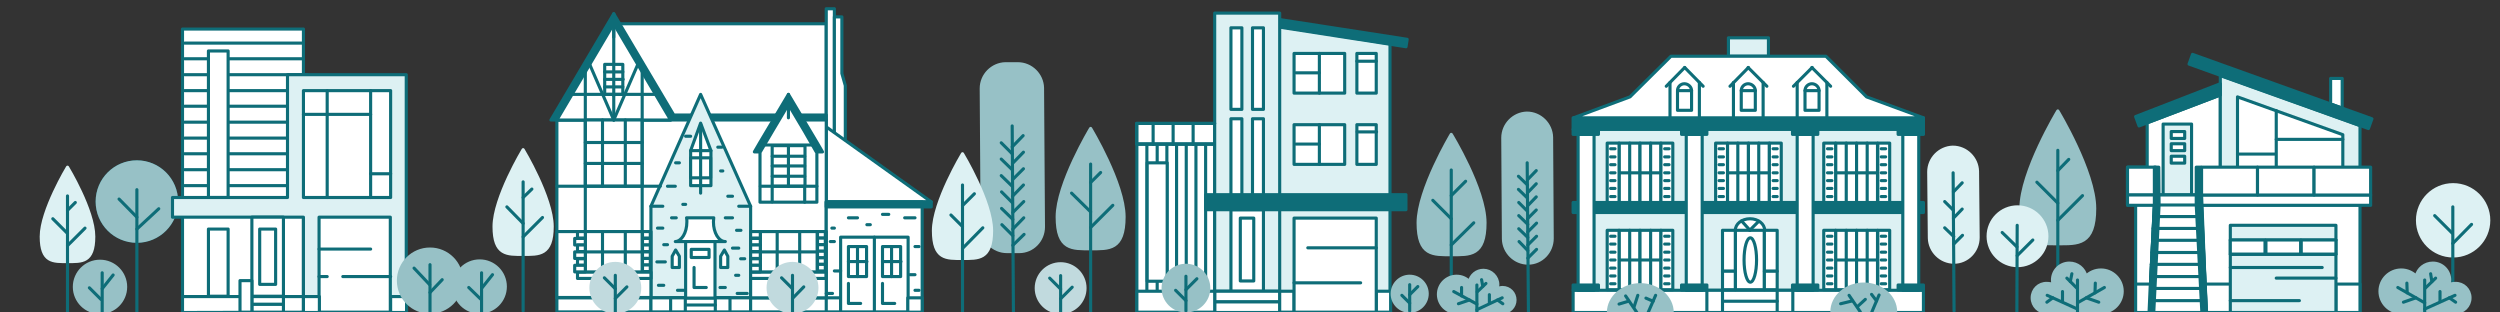 <svg xmlns="http://www.w3.org/2000/svg" xmlns:xlink="http://www.w3.org/1999/xlink" id="Layer_1" x="0px" y="0px" viewBox="0 0 800 100" style="enable-background:new 0 0 800 100;" xml:space="preserve"><rect x="0" y="0" width="800" height="100" fill="#333333" stroke="none"/> <style type="text/css"> .st0{fill:#DDF1F3;stroke:#DDF1F3;stroke-linecap:round;stroke-linejoin:round;stroke-miterlimit:10;} .st1{fill:none;stroke:#0E6D78;stroke-linecap:round;stroke-linejoin:round;stroke-miterlimit:10;} .st2{fill:#DDF1F3;stroke:#0E6D78;stroke-linecap:round;stroke-linejoin:round;stroke-miterlimit:10;} .st3{fill:#FFFFFF;stroke:#0E6D78;stroke-linecap:round;stroke-linejoin:round;stroke-miterlimit:10;} .st4{fill:#0E6D78;stroke:#0E6D78;stroke-linecap:round;stroke-linejoin:round;stroke-miterlimit:10;} .st5{fill:#97C1C6;stroke:#97C1C6;stroke-linecap:round;stroke-linejoin:round;stroke-miterlimit:10;} .st6{fill:#C1DADE;stroke:#C1DADE;stroke-linecap:round;stroke-linejoin:round;stroke-miterlimit:10;} .st7{fill:#427A80;stroke:#427A80;stroke-linecap:round;stroke-linejoin:round;stroke-miterlimit:10;} .st8{fill:#FFFFFF;stroke:#0E6D78;stroke-width:0.884;stroke-linecap:round;stroke-linejoin:round;stroke-miterlimit:10;} .st9{fill:#DDF1F3;} .st10{fill:none;stroke:#DDF1F3;stroke-linecap:round;stroke-linejoin:round;stroke-miterlimit:10;} .st11{fill:#FFFFFF;} .st12{fill:#0E6D78;} .st13{fill:#97C1C6;} .st14{fill:#FFFFFF;stroke:#FFFFFF;stroke-linecap:round;stroke-linejoin:round;stroke-miterlimit:10;} .st15{fill:none;stroke:#0E6D78;stroke-width:3;stroke-linecap:round;stroke-linejoin:round;stroke-miterlimit:10;} .st16{fill:#0E6D78;stroke:#0E6D78;stroke-width:0;stroke-linecap:round;stroke-linejoin:round;stroke-miterlimit:10;} .st17{opacity:0.14;fill:#FFFFFF;stroke:#0E6D78;stroke-linecap:round;stroke-linejoin:round;stroke-miterlimit:10;} .st18{fill:none;stroke:#0B4047;stroke-linecap:round;stroke-linejoin:round;stroke-miterlimit:10;} .st19{fill:#97C1C6;stroke:#97C1C6;stroke-width:1.01;stroke-linecap:round;stroke-linejoin:round;stroke-miterlimit:10;} .st20{fill:#FFFFFF;stroke:#0E6D78;stroke-width:1.01;stroke-linecap:round;stroke-linejoin:round;stroke-miterlimit:10;} .st21{fill:#0E6D78;stroke:#0E6D78;stroke-width:0.936;stroke-linecap:round;stroke-linejoin:round;stroke-miterlimit:10;} .st22{fill:#FFFFFF;stroke:#0E6D78;stroke-width:0.936;stroke-linecap:round;stroke-linejoin:round;stroke-miterlimit:10;} .st23{fill:#97C1C6;stroke:#0E6D78;stroke-linecap:round;stroke-linejoin:round;stroke-miterlimit:10;} .st24{fill:#DDF1F2;stroke:#DDF1F2;stroke-linecap:round;stroke-linejoin:round;stroke-miterlimit:10;} .st25{fill:#259E49;} </style> <g> <g> <g> <polygon class="st2" points="444.8,14 444.8,99.9 409.5,99.9 409.5,93.2 399.1,93.2 399.1,6.8 "></polygon> <rect x="363.7" y="39.5" class="st3" width="25" height="6.5"></rect> <rect x="407.2" y="9.1" transform="matrix(0.988 0.153 -0.153 0.988 6.589 -65.338)" class="st4" width="43.3" height="2.4"></rect> <rect x="363.8" y="46.2" class="st3" width="24.9" height="53.7"></rect> <line class="st3" x1="379.6" y1="46.2" x2="379.6" y2="93.2"></line> <line class="st3" x1="376.5" y1="46.2" x2="376.5" y2="93.2"></line> <line class="st3" x1="373.4" y1="46.2" x2="373.4" y2="93.2"></line> <line class="st3" x1="370.3" y1="46.2" x2="370.3" y2="93.2"></line> <line class="st3" x1="367" y1="46.2" x2="367" y2="93.2"></line> <line class="st3" x1="382.7" y1="46.2" x2="382.7" y2="93.2"></line> <line class="st3" x1="385.8" y1="46.2" x2="385.8" y2="93.2"></line> <rect x="388.7" y="4.2" class="st2" width="20.8" height="89"></rect> <rect x="393.9" y="8.9" class="st3" width="3.5" height="26.1"></rect> <rect x="400.8" y="8.9" class="st3" width="3.5" height="26.1"></rect> <rect x="393.9" y="38" class="st3" width="3.5" height="26.1"></rect> <rect x="400.8" y="38" class="st3" width="3.5" height="26.1"></rect> <rect x="393.9" y="67.1" class="st3" width="10.4" height="26.1"></rect> <rect x="388.7" y="93.2" class="st3" width="20.9" height="3.4"></rect> <rect x="388.7" y="96.6" class="st3" width="20.9" height="3.4"></rect> <rect x="363.8" y="93.2" class="st3" width="24.9" height="6.7"></rect> <rect x="409.5" y="93.2" class="st3" width="4.6" height="6.7"></rect> <rect x="440.4" y="93.2" class="st3" width="4.6" height="6.7"></rect> <rect x="385.8" y="62.3" class="st4" width="64.1" height="4.8"></rect> <rect x="396.9" y="69.8" class="st3" width="4.3" height="20.1"></rect> <rect x="414.1" y="69.8" class="st3" width="26.3" height="30.1"></rect> <rect x="414.1" y="17.1" class="st3" width="16.2" height="12.7"></rect> <rect x="434.2" y="17.1" class="st3" width="6.2" height="12.7"></rect> <line class="st3" x1="418.5" y1="79.3" x2="440.4" y2="79.3"></line> <line class="st3" x1="414.1" y1="90.5" x2="435.4" y2="90.5"></line> <line class="st3" x1="414.7" y1="23.3" x2="422.2" y2="23.3"></line> <line class="st3" x1="422.2" y1="17.1" x2="422.2" y2="29.8"></line> <rect x="414.1" y="39.9" class="st3" width="16.2" height="12.7"></rect> <rect x="434.2" y="39.9" class="st3" width="6.2" height="12.7"></rect> <line class="st3" x1="414.7" y1="46.1" x2="422.2" y2="46.1"></line> <line class="st3" x1="422.2" y1="39.9" x2="422.2" y2="52.6"></line> <line class="st3" x1="434.3" y1="42.2" x2="440.5" y2="42.2"></line> <line class="st3" x1="434.2" y1="19.6" x2="440.4" y2="19.6"></line> <line class="st3" x1="363.8" y1="46.2" x2="363.8" y2="39.5"></line> <line class="st3" x1="388.7" y1="39.5" x2="363.8" y2="39.5"></line> <line class="st3" x1="369" y1="39.5" x2="369" y2="46.2"></line> <line class="st3" x1="375.4" y1="39.5" x2="375.4" y2="46.2"></line> <line class="st3" x1="381.8" y1="39.5" x2="381.8" y2="46.2"></line> <rect x="367.1" y="52.1" class="st3" width="6.4" height="37.9"></rect> </g> <g> <g> <path class="st5" d="M359.7,69.4c0,10.6-4.8,10.2-10.7,10.2c-5.9,0-10.7,0.4-10.7-10.2S349,41.1,349,41.1S359.7,58.8,359.7,69.4 z"></path> <line class="st3" x1="349" y1="52.5" x2="349" y2="100"></line> <line class="st3" x1="349" y1="67.8" x2="342.9" y2="61.8"></line> <line class="st3" x1="349" y1="72.8" x2="356.1" y2="65.7"></line> <line class="st3" x1="349" y1="58.4" x2="352.2" y2="55.2"></line> </g> <g> <path class="st5" d="M475.2,71.3c0,10.6-4.8,10.2-10.7,10.2s-10.7,0.4-10.7-10.2S464.4,43,464.4,43S475.2,60.6,475.2,71.3z"></path> <line class="st3" x1="464.4" y1="54.4" x2="464.4" y2="99.9"></line> <line class="st3" x1="464.4" y1="70" x2="458.5" y2="64.1"></line> <line class="st3" x1="464.4" y1="78.4" x2="471.6" y2="71.3"></line> <line class="st3" x1="464.4" y1="62.6" x2="469" y2="58"></line> </g> <g> <circle class="st5" cx="379.5" cy="92.2" r="7.3"></circle> <line class="st3" x1="379.5" y1="88.4" x2="379.5" y2="99.5"></line> <line class="st3" x1="379.5" y1="92.7" x2="383" y2="89.2"></line> <line class="st3" x1="379.5" y1="96.2" x2="376.2" y2="92.9"></line> </g> <g> <circle class="st5" cx="451.1" cy="94" r="5.6"></circle> <line class="st3" x1="451.1" y1="91.1" x2="451.1" y2="99.5"></line> <line class="st3" x1="451.1" y1="94.3" x2="453.7" y2="91.7"></line> <line class="st3" x1="451.1" y1="97" x2="448.6" y2="94.5"></line> </g> </g> </g> </g> <g> <path class="st5" d="M484.8,96c0,2.2-1.8,4-4,4l-14.7,0c-3.2,0-5.8-2.6-5.8-5.8c0-3.2,2.6-5.8,5.8-5.8c1.6,0,3,0.6,4.1,1.7 c0.5-2.1,2.3-3.6,4.5-3.6c2.5,0,4.6,2.1,4.6,4.6c0,0.4-0.1,0.9-0.2,1.3c0.5-0.2,1.1-0.4,1.7-0.4C483.1,92,484.8,93.8,484.8,96z"></path> <g> <line class="st3" x1="472.6" y1="91.2" x2="472.6" y2="100"></line> <line class="st3" x1="472.7" y1="93.4" x2="475.5" y2="90.7"></line> <line class="st3" x1="472.6" y1="97.3" x2="465.2" y2="93.3"></line> </g> <line class="st3" x1="472.6" y1="99.1" x2="480.7" y2="95.3"></line> <line class="st3" x1="467.7" y1="94.7" x2="467.7" y2="92"></line> <line class="st3" x1="470.2" y1="96" x2="466.7" y2="97.2"></line> <line class="st3" x1="476.6" y1="96.8" x2="476.6" y2="94.3"></line> <line class="st3" x1="479.2" y1="96" x2="480.9" y2="97.2"></line> <line class="st3" x1="474.5" y1="91.6" x2="474.1" y2="89.5"></line> </g> <g> <circle class="st6" cx="339.4" cy="92.2" r="7.8"></circle> <line class="st3" x1="339.4" y1="88.2" x2="339.4" y2="100"></line> <line class="st3" x1="339.4" y1="95.6" x2="343.1" y2="91.9"></line> <line class="st3" x1="339.4" y1="92.5" x2="335.9" y2="89"></line> </g> <g> <path class="st5" d="M326.2,80.5l-4,0c-4.3,0-7.8-3.5-7.9-7.7L314,28.3c0-4.3,3.5-7.8,7.7-7.9l4,0c4.3,0,7.8,3.5,7.9,7.7l0.3,44.5 C333.9,77,330.4,80.5,326.2,80.5z"></path> <line class="st3" x1="323.9" y1="40.3" x2="324.3" y2="100"></line> <line class="st3" x1="323.9" y1="47" x2="327.4" y2="43.4"></line> <line class="st3" x1="324" y1="52.3" x2="327.5" y2="48.7"></line> <line class="st3" x1="324" y1="57.5" x2="327.5" y2="54"></line> <line class="st3" x1="324" y1="62.8" x2="327.5" y2="59.2"></line> <line class="st3" x1="324.1" y1="68" x2="327.6" y2="64.5"></line> <line class="st3" x1="324.1" y1="73.3" x2="327.6" y2="69.7"></line> <line class="st3" x1="324.1" y1="78.5" x2="327.7" y2="75"></line> <line class="st3" x1="323.9" y1="49.2" x2="320.4" y2="45.7"></line> <line class="st3" x1="324" y1="54.4" x2="320.4" y2="50.9"></line> <line class="st3" x1="324" y1="59.7" x2="320.4" y2="56.2"></line> <line class="st3" x1="324" y1="64.9" x2="320.5" y2="61.4"></line> <line class="st3" x1="324.1" y1="70.2" x2="320.5" y2="66.7"></line> <line class="st3" x1="324.1" y1="75.4" x2="320.6" y2="71.9"></line> </g> <g> <circle class="st5" cx="32" cy="91.8" r="8.2"></circle> <line class="st3" x1="32.7" y1="87.3" x2="32.7" y2="100"></line> <line class="st3" x1="32.7" y1="92.4" x2="36.2" y2="88"></line> <line class="st3" x1="32.3" y1="95.8" x2="28.6" y2="92.1"></line> </g> <g> <g> <g> <rect x="196.4" y="7.6" class="st3" width="68" height="30.8"></rect> <rect x="264.4" y="2.8" class="st3" width="2.6" height="43.7"></rect> <polygon class="st3" points="267,5.4 269.4,5.4 269.4,23.5 270.5,27.4 270.5,45.9 267,44.9 "></polygon> <polygon class="st3" points="298,64.6 264.4,64.6 264.4,40.6 "></polygon> <polygon class="st4" points="264.4,36.8 264.4,38.4 214.6,38.4 196.4,7.6 178.2,38.4 176.3,38.4 196.4,4.4 215.6,36.8 "></polygon> <rect x="178.2" y="38.4" class="st3" width="86.2" height="57"></rect> <polygon class="st2" points="208.3,66 224.2,30.2 240.2,66 240.2,95.3 208.3,95.3 "></polygon> <rect x="264.4" y="64.6" class="st3" width="30.7" height="35.3"></rect> <polygon class="st3" points="214.6,38.4 178.2,38.4 196.4,7.6 "></polygon> <polygon class="st3" points="214.6,38.4 178.2,38.4 196.4,7.6 "></polygon> <polygon class="st4" points="263.2,48.6 261.2,48.6 257.3,41.8 252.3,33.4 247.3,41.8 243.3,48.6 241.4,48.6 243.2,45.5 245.4,41.8 252.3,30.2 259.2,41.8 261.4,45.5 "></polygon> <polygon class="st3" points="261.4,48.6 261.4,64.7 243.2,64.7 243.2,48.6 243.3,48.6 247.3,41.8 252.3,33.4 257.3,41.8 261.2,48.6 "></polygon> <polygon class="st3" points="227.5,59.4 221,59.4 221,48.2 224.2,39.4 227.5,48.2 "></polygon> <rect x="221" y="50.5" class="st3" width="6.4" height="6.4"></rect> <line class="st3" x1="224.2" y1="39.8" x2="224.2" y2="61.8"></line> <line class="st3" x1="221" y1="48.2" x2="227.5" y2="48.2"></line> <path class="st3" d="M232.1,77.3h-16c2-0.1,3.7-2.8,3.7-6.3c0-0.4,0-0.9-0.1-1.3h8.7c0,0.4-0.1,0.8-0.1,1.3 C228.3,74.5,230,77.3,232.1,77.3z"></path> <rect x="178.2" y="95.3" class="st3" width="30.1" height="4.5"></rect> <rect x="208.3" y="95.3" class="st3" width="31.9" height="4.5"></rect> <rect x="240.2" y="95.3" class="st3" width="28.8" height="4.5"></rect> <rect x="187.3" y="38.4" class="st3" width="18.2" height="21.2"></rect> <rect x="247.1" y="46.6" class="st3" width="10.5" height="13"></rect> <rect x="243.2" y="74.1" class="st3" width="18.2" height="13"></rect> <line class="st3" x1="208.3" y1="66" x2="212.1" y2="66"></line> <line class="st3" x1="236.4" y1="66" x2="240.2" y2="66"></line> <rect x="219.4" y="77.3" class="st3" width="9.4" height="18.1"></rect> <rect x="221.2" y="79.8" class="st3" width="5.7" height="2.6"></rect> <rect x="269" y="75.9" class="st3" width="21.6" height="23.9"></rect> <rect x="290.5" y="95.3" class="st3" width="4.6" height="4.6"></rect> <line class="st3" x1="187.3" y1="22.9" x2="187.3" y2="74.1"></line> <line class="st3" x1="196.4" y1="7.6" x2="196.4" y2="38.4"></line> <line class="st3" x1="205.5" y1="22.9" x2="205.5" y2="74.1"></line> <rect x="193.5" y="20.6" class="st3" width="5.8" height="9.6"></rect> <line class="st3" x1="209.8" y1="30.2" x2="183" y2="30.2"></line> <line class="st3" x1="196.4" y1="38.4" x2="188.7" y2="20.6"></line> <line class="st3" x1="196.4" y1="38.4" x2="204.1" y2="20.6"></line> <line class="st3" x1="196.4" y1="20.6" x2="196.4" y2="30.6"></line> <line class="st3" x1="193.5" y1="25.4" x2="199.4" y2="25.4"></line> <rect x="240.2" y="74.1" class="st3" width="24.2" height="21.2"></rect> <line class="st3" x1="193.5" y1="23" x2="199.3" y2="23"></line> <line class="st3" x1="193.5" y1="27.8" x2="199.3" y2="27.8"></line> <rect x="264.4" y="64.6" class="st4" width="33.6" height="1.6"></rect> <line class="st3" x1="252.3" y1="30.2" x2="252.3" y2="37.7"></line> <line class="st3" x1="196.4" y1="4.4" x2="196.4" y2="11.9"></line> <line class="st3" x1="192.8" y1="38.4" x2="192.8" y2="59.6"></line> <line class="st3" x1="200.1" y1="38.4" x2="200.1" y2="59.6"></line> <line class="st3" x1="187.3" y1="52.3" x2="205.5" y2="52.3"></line> <line class="st3" x1="187.3" y1="45.6" x2="205.5" y2="45.6"></line> <rect x="178.2" y="74.1" class="st3" width="30.1" height="21.1"></rect> <rect x="187.3" y="74.1" class="st3" width="18.2" height="13"></rect> <line class="st3" x1="192.8" y1="74.1" x2="192.8" y2="87.1"></line> <line class="st3" x1="200.1" y1="74.1" x2="200.1" y2="87.1"></line> <rect x="243.3" y="74.1" class="st3" width="18.2" height="13"></rect> <line class="st3" x1="187.3" y1="80.6" x2="205.5" y2="80.6"></line> <line class="st3" x1="248.7" y1="74.1" x2="248.7" y2="87.1"></line> <line class="st3" x1="255.9" y1="74.1" x2="255.9" y2="87.1"></line> <line class="st3" x1="243.2" y1="80.6" x2="261.4" y2="80.6"></line> <line class="st3" x1="252.3" y1="46.6" x2="252.3" y2="59.6"></line> <line class="st3" x1="247.1" y1="53.1" x2="257.5" y2="53.1"></line> <line class="st3" x1="247.1" y1="50" x2="257.5" y2="50"></line> <line class="st3" x1="257.5" y1="56.4" x2="247.1" y2="56.4"></line> <polygon class="st3" points="217.4,85.6 215.1,85.6 215.1,82 216.2,80 217.4,82 "></polygon> <polygon class="st3" points="232.9,85.6 230.6,85.6 230.6,82 231.8,80 232.9,82 "></polygon> <polyline class="st3" points="222.1,85.6 222.1,92 226,92 "></polyline> <polyline class="st3" points="271.5,90.7 271.5,97.1 275.4,97.1 "></polyline> <polyline class="st3" points="282.4,90.7 282.4,97.1 286.3,97.1 "></polyline> <line class="st3" x1="279.8" y1="75.9" x2="279.8" y2="99.8"></line> <rect x="271.5" y="78.9" class="st3" width="5.8" height="9.6"></rect> <line class="st3" x1="274.4" y1="78.9" x2="274.4" y2="88.5"></line> <line class="st3" x1="271.5" y1="83.7" x2="277.4" y2="83.7"></line> <rect x="282.4" y="78.9" class="st3" width="5.8" height="9.6"></rect> <line class="st3" x1="285.3" y1="78.9" x2="285.3" y2="88.5"></line> <line class="st3" x1="282.4" y1="83.7" x2="288.3" y2="83.7"></line> <rect x="184.8" y="74.1" class="st3" width="2.5" height="2.1"></rect> <rect x="205.6" y="74.1" class="st3" width="2.5" height="2.1"></rect> <rect x="205.6" y="76.3" class="st3" width="2.5" height="2.1"></rect> <rect x="205.6" y="78.4" class="st3" width="2.5" height="2.1"></rect> <rect x="205.6" y="80.6" class="st3" width="2.5" height="2.1"></rect> <rect x="205.6" y="82.7" class="st3" width="2.5" height="2.1"></rect> <rect x="205.6" y="84.8" class="st3" width="2.5" height="2.1"></rect> <rect x="183.9" y="76.3" class="st3" width="3.4" height="2.1"></rect> <rect x="184.8" y="78.4" class="st3" width="2.5" height="2.1"></rect> <rect x="184.8" y="82.8" class="st3" width="2.5" height="2.1"></rect> <rect x="184.8" y="87.1" class="st3" width="23.5" height="2"></rect> <rect x="183.9" y="80.6" class="st3" width="3.4" height="2.1"></rect> <rect x="183.9" y="84.9" class="st3" width="3.4" height="2.1"></rect> <rect x="240.2" y="74.1" class="st3" width="3.1" height="2.1"></rect> <rect x="240.2" y="76.3" class="st3" width="3.1" height="2.1"></rect> <rect x="240.2" y="78.4" class="st3" width="3.1" height="2.1"></rect> <rect x="240.2" y="82.8" class="st3" width="3.1" height="2.1"></rect> <rect x="261.6" y="74.1" class="st3" width="2.5" height="2.1"></rect> <rect x="261.6" y="76.2" class="st3" width="2.5" height="2.1"></rect> <rect x="261.6" y="78.3" class="st3" width="2.5" height="2.1"></rect> <rect x="261.6" y="80.4" class="st3" width="2.5" height="2.1"></rect> <rect x="261.6" y="82.5" class="st3" width="2.5" height="2.1"></rect> <rect x="261.6" y="84.6" class="st3" width="2.5" height="2.1"></rect> <rect x="240.2" y="87.1" class="st3" width="24.1" height="2"></rect> <rect x="240.2" y="80.6" class="st3" width="3.1" height="2.1"></rect> <rect x="240.2" y="84.9" class="st3" width="3.1" height="2.1"></rect> <line class="st3" x1="243.3" y1="59.6" x2="261.4" y2="59.6"></line> <line class="st3" x1="244.6" y1="46.4" x2="260" y2="46.4"></line> <line class="st3" x1="247.1" y1="59.6" x2="247.1" y2="64.6"></line> <line class="st3" x1="257.5" y1="59.6" x2="257.5" y2="64.7"></line> <line class="st3" x1="213.6" y1="59.6" x2="216.1" y2="59.6"></line> <line class="st3" x1="218.5" y1="65.4" x2="219.4" y2="65.4"></line> <line class="st3" x1="232.9" y1="62.8" x2="234.4" y2="62.8"></line> <line class="st3" x1="230.6" y1="54.7" x2="231.3" y2="54.7"></line> <line class="st3" x1="219.4" y1="43.6" x2="221" y2="43.6"></line> <line class="st3" x1="229.7" y1="47.1" x2="231" y2="47.1"></line> <line class="st3" x1="216.2" y1="52.1" x2="217.4" y2="52.1"></line> <line class="st3" x1="232.1" y1="69.7" x2="234.4" y2="69.7"></line> <line class="st3" x1="234.4" y1="79.4" x2="236.4" y2="79.4"></line> <line class="st3" x1="210.4" y1="73" x2="212.1" y2="73"></line> <line class="st3" x1="214.9" y1="69.7" x2="216.4" y2="69.7"></line> <line class="st3" x1="210.2" y1="83.8" x2="212.9" y2="83.8"></line> <line class="st3" x1="210.7" y1="91.3" x2="212.4" y2="91.3"></line> <line class="st3" x1="212.4" y1="78.3" x2="213.6" y2="78.3"></line> <line class="st3" x1="216.8" y1="92.9" x2="218.9" y2="92.9"></line> <line class="st3" x1="230.4" y1="92" x2="232.1" y2="92"></line> <line class="st3" x1="235.4" y1="88.1" x2="236.4" y2="88.1"></line> <line class="st3" x1="235.9" y1="93.9" x2="239.1" y2="93.9"></line> <line class="st3" x1="237" y1="82.8" x2="238.3" y2="82.8"></line> <line class="st3" x1="235.7" y1="73.7" x2="237.1" y2="73.7"></line> <line class="st3" x1="271.5" y1="69.7" x2="274.4" y2="69.7"></line> <line class="st3" x1="277.4" y1="71.9" x2="278.5" y2="71.9"></line> <line class="st3" x1="289.5" y1="69.7" x2="292.8" y2="69.7"></line> <line class="st3" x1="282.4" y1="68.6" x2="284.4" y2="68.6"></line> <line class="st3" x1="292.8" y1="78.9" x2="294.1" y2="78.9"></line> <line class="st3" x1="291.2" y1="87.9" x2="292.8" y2="87.9"></line> <line class="st3" x1="292.8" y1="92.9" x2="294.1" y2="92.9"></line> <line class="st3" x1="266.2" y1="73" x2="267" y2="73"></line> <line class="st3" x1="265.7" y1="77.3" x2="267" y2="77.3"></line> <line class="st3" x1="267" y1="86.7" x2="269" y2="86.7"></line> <line class="st3" x1="264.4" y1="93.9" x2="266.4" y2="93.9"></line> <line class="st3" x1="211.3" y1="59.6" x2="178.2" y2="59.6"></line> <rect x="214.6" y="95.3" class="st3" width="4.7" height="4.5"></rect> <rect x="228.9" y="95.3" class="st3" width="4.7" height="4.5"></rect> <line class="st3" x1="219.4" y1="97.6" x2="228.9" y2="97.6"></line> </g> <line class="st3" x1="264.4" y1="95.3" x2="264.4" y2="99.8"></line> </g> <g> <g> <path class="st0" d="M176.7,72.5c0,9.2-4.2,8.9-9.3,8.9s-9.3,0.3-9.3-8.9s9.3-24.6,9.3-24.6S176.7,63.3,176.7,72.5z"></path> <line class="st3" x1="167.4" y1="58.2" x2="167.4" y2="99.5"></line> <line class="st3" x1="167.4" y1="71.5" x2="162.2" y2="66.2"></line> <line class="st3" x1="167.4" y1="75.8" x2="173.6" y2="69.6"></line> <line class="st3" x1="167.4" y1="63.2" x2="170.2" y2="60.5"></line> </g> <g> <path class="st0" d="M317.3,73.8c0,9.2-4.2,8.9-9.3,8.9c-5.2,0-9.3,0.3-9.3-8.9s9.3-24.6,9.3-24.6S317.3,64.6,317.3,73.8z"></path> <line class="st3" x1="308" y1="59.2" x2="308" y2="100.5"></line> <line class="st3" x1="308" y1="72.5" x2="304.3" y2="68.8"></line> <line class="st3" x1="308" y1="79.5" x2="314.5" y2="72.9"></line> <line class="st3" x1="308" y1="65.8" x2="311.8" y2="62"></line> </g> <g> <circle class="st6" cx="253.6" cy="92.1" r="7.8"></circle> <line class="st3" x1="253.6" y1="88.1" x2="253.6" y2="99.9"></line> <line class="st3" x1="253.6" y1="95.5" x2="257.2" y2="91.8"></line> <line class="st3" x1="253.6" y1="92.4" x2="250.1" y2="88.9"></line> </g> <g> <circle class="st6" cx="196.9" cy="92.1" r="7.8"></circle> <line class="st3" x1="196.9" y1="88.1" x2="196.9" y2="99.9"></line> <line class="st3" x1="196.9" y1="95.5" x2="200.6" y2="91.8"></line> <line class="st3" x1="196.9" y1="92.4" x2="193.4" y2="88.9"></line> </g> </g> </g> <g> <g> <circle class="st3" cx="43.8" cy="64.5" r="12.7"></circle> <circle class="st5" cx="43.8" cy="64.5" r="12.7"></circle> <line class="st3" x1="43.8" y1="60.7" x2="43.8" y2="99.9"></line> <line class="st3" x1="38.1" y1="63.7" x2="43.8" y2="69.5"></line> <line class="st3" x1="43.8" y1="73.3" x2="50.8" y2="66.8"></line> </g> <g> <path class="st3" d="M58.4,9.3v86.2h38.7V9.3H58.4z"></path> <line class="st3" x1="59.1" y1="59.4" x2="92" y2="59.4"></line> <line class="st3" x1="59.1" y1="23.9" x2="98.3" y2="23.9"></line> <line class="st3" x1="59.1" y1="18.8" x2="97.1" y2="18.8"></line> <line class="st3" x1="59.1" y1="13.8" x2="97.1" y2="13.8"></line> <line class="st3" x1="59.1" y1="29" x2="92" y2="29"></line> <line class="st3" x1="59.1" y1="34" x2="97.1" y2="34"></line> <line class="st3" x1="59.1" y1="39.1" x2="92" y2="39.1"></line> <line class="st3" x1="59.1" y1="44.2" x2="92" y2="44.2"></line> <line class="st3" x1="59.1" y1="49.2" x2="92" y2="49.2"></line> <line class="st3" x1="59.1" y1="54.3" x2="92" y2="54.3"></line> <rect x="66.7" y="16.3" class="st3" width="6.3" height="46.9"></rect> <polygon class="st2" points="130,23.9 130,94.9 97.1,94.9 97.1,69.5 55.2,69.5 55.2,63.2 92,63.2 92,23.9 "></polygon> <rect x="80.6" y="69.5" class="st3" width="10.1" height="25.3"></rect> <rect x="97.1" y="29" class="st3" width="27.9" height="34.2"></rect> <line class="st3" x1="104.7" y1="29" x2="104.7" y2="63.2"></line> <line class="st3" x1="118.6" y1="29" x2="118.6" y2="63.2"></line> <line class="st3" x1="97.1" y1="36.6" x2="118.6" y2="36.6"></line> <line class="st3" x1="118.6" y1="55.6" x2="125" y2="55.6"></line> <rect x="102.1" y="69.5" class="st3" width="22.8" height="30.4"></rect> <line class="st3" x1="102.1" y1="79.7" x2="118.6" y2="79.7"></line> <line class="st3" x1="125" y1="88.5" x2="109.7" y2="88.5"></line> <line class="st3" x1="104.7" y1="88.5" x2="102.1" y2="88.5"></line> <polygon class="st3" points="97.1,99.9 58.4,100 58.4,94.9 97.1,94.9 "></polygon> <rect x="125" y="94.9" class="st3" width="5.1" height="5.1"></rect> <rect x="97.1" y="94.9" class="st3" width="5.1" height="5.1"></rect> <rect x="83.1" y="73.3" class="st3" width="5.1" height="17.7"></rect> <rect x="66.7" y="73.3" class="st3" width="6.3" height="21.5"></rect> <rect x="80.6" y="94.9" class="st3" width="10.1" height="2.5"></rect> <rect x="80.6" y="97.4" class="st3" width="10.1" height="2.5"></rect> <rect x="76.8" y="89.8" class="st3" width="3.8" height="10.1"></rect> </g> <g> <circle class="st5" cx="137.6" cy="89.8" r="10.1"></circle> <line class="st3" x1="137.6" y1="84.7" x2="137.6" y2="99.9"></line> <line class="st3" x1="137.6" y1="93.6" x2="141.5" y2="89.5"></line> <line class="st3" x1="137.5" y1="91.1" x2="132.5" y2="85.8"></line> </g> <g> <circle class="st5" cx="153.5" cy="91.7" r="8.2"></circle> <line class="st3" x1="154.1" y1="87.3" x2="154.1" y2="99.9"></line> <line class="st3" x1="154.1" y1="92.3" x2="157.6" y2="87.9"></line> <line class="st3" x1="153.8" y1="95.7" x2="150" y2="92"></line> </g> </g> <g> <g> <rect x="553.1" y="12.1" class="st2" width="12.8" height="5.9"></rect> <rect x="509.8" y="41.3" class="st2" width="99.3" height="58.2"></rect> <polygon class="st4" points="615.5,37.7 615.5,41.4 503.4,41.4 503.4,37.7 503.8,37.6 503.8,37.7 "></polygon> <polygon class="st3" points="615.5,37.7 503.8,37.7 503.8,37.6 521.6,31 534.7,18 584.3,18 597.3,31 "></polygon> <polyline class="st3" points="543.8,26.4 543.8,37.7 534.4,37.7 534.4,26.4 "></polyline> <path class="st3" d="M541.3,29v6.3h-4.5V29c0-1.2,1-2.2,2.2-2.2S541.3,27.8,541.3,29z"></path> <line class="st3" x1="533.2" y1="27.6" x2="539.1" y2="21.6"></line> <line class="st3" x1="545" y1="27.6" x2="539.1" y2="21.6"></line> <polyline class="st3" points="564.2,26.4 564.2,37.7 554.7,37.7 554.7,26.4 "></polyline> <line class="st3" x1="536.9" y1="29" x2="541.3" y2="29"></line> <path class="st3" d="M561.7,29v6.3h-4.5V29c0-1.2,1-2.2,2.2-2.2S561.7,27.8,561.7,29z"></path> <line class="st3" x1="553.6" y1="27.6" x2="559.5" y2="21.6"></line> <line class="st3" x1="565.4" y1="27.6" x2="559.4" y2="21.6"></line> <polyline class="st3" points="584.6,26.4 584.6,37.7 575.1,37.7 575.1,26.4 "></polyline> <line class="st3" x1="557.2" y1="29" x2="561.7" y2="29"></line> <path class="st3" d="M582.1,29v6.3h-4.5V29c0-1.2,1-2.2,2.2-2.2S582.1,27.8,582.1,29z"></path> <line class="st3" x1="573.9" y1="27.6" x2="579.9" y2="21.6"></line> <line class="st3" x1="585.8" y1="27.6" x2="579.8" y2="21.6"></line> <line class="st3" x1="577.6" y1="29" x2="582.1" y2="29"></line> <rect x="503.4" y="64.8" class="st4" width="112.1" height="3.2"></rect> <rect x="503.4" y="92.9" class="st3" width="112.1" height="7.1"></rect> <g> <rect x="505" y="43" class="st3" width="5.1" height="49.9"></rect> <rect x="503.4" y="41.4" class="st4" width="8.1" height="1.6"></rect> <rect x="503.4" y="91.2" class="st4" width="8.1" height="1.6"></rect> </g> <g> <rect x="608.9" y="43" class="st3" width="5.1" height="49.9"></rect> <rect x="607.4" y="41.4" class="st4" width="8.1" height="1.6"></rect> <rect x="607.4" y="91.2" class="st4" width="8.1" height="1.6"></rect> </g> <g> <rect x="539.6" y="43" class="st3" width="5.1" height="49.9"></rect> <rect x="538.1" y="41.4" class="st4" width="8.1" height="1.6"></rect> <rect x="538.1" y="91.2" class="st4" width="8.1" height="1.6"></rect> </g> <g> <rect x="575.1" y="43" class="st3" width="5.1" height="49.9"></rect> <rect x="573.6" y="41.4" class="st4" width="8.1" height="1.6"></rect> <rect x="573.6" y="91.2" class="st4" width="8.1" height="1.6"></rect> </g> <g> <rect x="518.1" y="45.8" class="st3" width="6.7" height="19"></rect> <rect x="524.8" y="45.8" class="st3" width="6.7" height="19"></rect> <line class="st3" x1="531.5" y1="55.3" x2="518.1" y2="55.3"></line> <line class="st3" x1="521.5" y1="45.8" x2="521.5" y2="64.8"></line> <line class="st3" x1="528.2" y1="45.8" x2="528.2" y2="64.8"></line> <rect x="514.3" y="45.8" class="st3" width="3.8" height="19"></rect> <g> <line class="st3" x1="515.4" y1="47.6" x2="516.8" y2="47.6"></line> <line class="st3" x1="515.4" y1="50.2" x2="516.8" y2="50.2"></line> <line class="st3" x1="515.4" y1="52.7" x2="516.8" y2="52.7"></line> <line class="st3" x1="515.4" y1="55.3" x2="516.8" y2="55.3"></line> <line class="st3" x1="515.4" y1="57.8" x2="516.8" y2="57.8"></line> <line class="st3" x1="515.4" y1="60.3" x2="516.8" y2="60.3"></line> <line class="st3" x1="515.4" y1="62.9" x2="516.8" y2="62.9"></line> </g> <rect x="531.5" y="45.8" class="st3" width="3.8" height="19"></rect> <g> <line class="st3" x1="532.7" y1="47.6" x2="534.1" y2="47.6"></line> <line class="st3" x1="532.7" y1="50.2" x2="534.1" y2="50.2"></line> <line class="st3" x1="532.7" y1="52.7" x2="534.1" y2="52.7"></line> <line class="st3" x1="532.7" y1="55.3" x2="534.1" y2="55.3"></line> <line class="st3" x1="532.7" y1="57.8" x2="534.1" y2="57.8"></line> <line class="st3" x1="532.7" y1="60.3" x2="534.1" y2="60.3"></line> <line class="st3" x1="532.7" y1="62.9" x2="534.1" y2="62.9"></line> </g> </g> <g> <rect x="518.1" y="73.7" class="st3" width="6.7" height="19"></rect> <rect x="524.8" y="73.7" class="st3" width="6.7" height="19"></rect> <line class="st3" x1="531.5" y1="83.2" x2="518.1" y2="83.2"></line> <line class="st3" x1="521.5" y1="73.7" x2="521.5" y2="92.7"></line> <line class="st3" x1="528.2" y1="73.7" x2="528.2" y2="92.7"></line> <rect x="514.3" y="73.7" class="st3" width="3.8" height="19"></rect> <g> <line class="st3" x1="515.4" y1="75.6" x2="516.8" y2="75.6"></line> <line class="st3" x1="515.4" y1="78.1" x2="516.8" y2="78.1"></line> <line class="st3" x1="515.4" y1="80.7" x2="516.8" y2="80.7"></line> <line class="st3" x1="515.4" y1="83.2" x2="516.8" y2="83.2"></line> <line class="st3" x1="515.4" y1="85.8" x2="516.8" y2="85.8"></line> <line class="st3" x1="515.4" y1="88.3" x2="516.8" y2="88.3"></line> <line class="st3" x1="515.4" y1="90.8" x2="516.8" y2="90.8"></line> </g> <rect x="531.5" y="73.7" class="st3" width="3.8" height="19"></rect> <g> <line class="st3" x1="532.7" y1="75.6" x2="534.1" y2="75.6"></line> <line class="st3" x1="532.7" y1="78.1" x2="534.1" y2="78.1"></line> <line class="st3" x1="532.7" y1="80.7" x2="534.1" y2="80.7"></line> <line class="st3" x1="532.7" y1="83.2" x2="534.1" y2="83.2"></line> <line class="st3" x1="532.7" y1="85.8" x2="534.1" y2="85.8"></line> <line class="st3" x1="532.7" y1="88.3" x2="534.1" y2="88.3"></line> <line class="st3" x1="532.7" y1="90.8" x2="534.1" y2="90.8"></line> </g> </g> <g> <rect x="587.4" y="73.7" class="st3" width="6.7" height="19"></rect> <rect x="594.1" y="73.7" class="st3" width="6.7" height="19"></rect> <line class="st3" x1="600.9" y1="83.2" x2="587.4" y2="83.2"></line> <line class="st3" x1="590.8" y1="73.7" x2="590.8" y2="92.7"></line> <line class="st3" x1="597.5" y1="73.7" x2="597.5" y2="92.7"></line> <rect x="583.6" y="73.7" class="st3" width="3.8" height="19"></rect> <g> <line class="st3" x1="584.8" y1="75.6" x2="586.2" y2="75.6"></line> <line class="st3" x1="584.8" y1="78.1" x2="586.2" y2="78.1"></line> <line class="st3" x1="584.8" y1="80.7" x2="586.2" y2="80.7"></line> <line class="st3" x1="584.8" y1="83.2" x2="586.2" y2="83.2"></line> <line class="st3" x1="584.8" y1="85.8" x2="586.2" y2="85.8"></line> <line class="st3" x1="584.8" y1="88.3" x2="586.2" y2="88.3"></line> <line class="st3" x1="584.8" y1="90.8" x2="586.2" y2="90.8"></line> </g> <rect x="600.9" y="73.7" class="st3" width="3.8" height="19"></rect> <g> <line class="st3" x1="602" y1="75.6" x2="603.4" y2="75.6"></line> <line class="st3" x1="602" y1="78.1" x2="603.4" y2="78.1"></line> <line class="st3" x1="602" y1="80.7" x2="603.4" y2="80.7"></line> <line class="st3" x1="602" y1="83.2" x2="603.4" y2="83.2"></line> <line class="st3" x1="602" y1="85.8" x2="603.4" y2="85.8"></line> <line class="st3" x1="602" y1="88.3" x2="603.4" y2="88.3"></line> <line class="st3" x1="602" y1="90.8" x2="603.4" y2="90.8"></line> </g> </g> <g> <rect x="587.4" y="45.8" class="st3" width="6.7" height="19"></rect> <rect x="594.1" y="45.8" class="st3" width="6.7" height="19"></rect> <line class="st3" x1="600.9" y1="55.3" x2="587.4" y2="55.3"></line> <line class="st3" x1="590.8" y1="45.8" x2="590.8" y2="64.8"></line> <line class="st3" x1="597.5" y1="45.8" x2="597.5" y2="64.8"></line> <rect x="583.6" y="45.8" class="st3" width="3.8" height="19"></rect> <g> <line class="st3" x1="584.8" y1="47.6" x2="586.2" y2="47.6"></line> <line class="st3" x1="584.8" y1="50.2" x2="586.2" y2="50.2"></line> <line class="st3" x1="584.8" y1="52.7" x2="586.2" y2="52.7"></line> <line class="st3" x1="584.8" y1="55.3" x2="586.2" y2="55.3"></line> <line class="st3" x1="584.8" y1="57.8" x2="586.2" y2="57.8"></line> <line class="st3" x1="584.8" y1="60.3" x2="586.2" y2="60.3"></line> <line class="st3" x1="584.8" y1="62.9" x2="586.2" y2="62.9"></line> </g> <rect x="600.9" y="45.8" class="st3" width="3.8" height="19"></rect> <g> <line class="st3" x1="602" y1="47.6" x2="603.4" y2="47.6"></line> <line class="st3" x1="602" y1="50.2" x2="603.4" y2="50.2"></line> <line class="st3" x1="602" y1="52.7" x2="603.4" y2="52.7"></line> <line class="st3" x1="602" y1="55.3" x2="603.4" y2="55.3"></line> <line class="st3" x1="602" y1="57.8" x2="603.4" y2="57.8"></line> <line class="st3" x1="602" y1="60.3" x2="603.4" y2="60.3"></line> <line class="st3" x1="602" y1="62.9" x2="603.4" y2="62.9"></line> </g> </g> <g> <rect x="552.8" y="45.8" class="st3" width="6.7" height="19"></rect> <rect x="559.5" y="45.8" class="st3" width="6.7" height="19"></rect> <line class="st3" x1="566.2" y1="55.3" x2="552.8" y2="55.3"></line> <line class="st3" x1="556.1" y1="45.8" x2="556.1" y2="64.8"></line> <line class="st3" x1="562.8" y1="45.8" x2="562.8" y2="64.8"></line> <rect x="549" y="45.8" class="st3" width="3.8" height="19"></rect> <g> <line class="st3" x1="550.1" y1="47.6" x2="551.5" y2="47.6"></line> <line class="st3" x1="550.1" y1="50.2" x2="551.5" y2="50.2"></line> <line class="st3" x1="550.1" y1="52.7" x2="551.5" y2="52.7"></line> <line class="st3" x1="550.1" y1="55.3" x2="551.5" y2="55.3"></line> <line class="st3" x1="550.1" y1="57.8" x2="551.5" y2="57.8"></line> <line class="st3" x1="550.1" y1="60.3" x2="551.5" y2="60.3"></line> <line class="st3" x1="550.1" y1="62.9" x2="551.5" y2="62.9"></line> </g> <rect x="566.2" y="45.8" class="st3" width="3.8" height="19"></rect> <g> <line class="st3" x1="567.4" y1="47.6" x2="568.7" y2="47.6"></line> <line class="st3" x1="567.4" y1="50.2" x2="568.7" y2="50.2"></line> <line class="st3" x1="567.4" y1="52.7" x2="568.7" y2="52.7"></line> <line class="st3" x1="567.4" y1="55.3" x2="568.7" y2="55.3"></line> <line class="st3" x1="567.4" y1="57.8" x2="568.7" y2="57.8"></line> <line class="st3" x1="567.4" y1="60.3" x2="568.7" y2="60.3"></line> <line class="st3" x1="567.4" y1="62.9" x2="568.7" y2="62.9"></line> </g> </g> <g> <ellipse class="st3" cx="560" cy="73.7" rx="4.7" ry="3.7"></ellipse> <rect x="555.3" y="73.7" class="st3" width="9.3" height="19"></rect> <rect x="551.2" y="73.7" class="st3" width="4.1" height="13.1"></rect> <rect x="551.2" y="86.8" class="st3" width="4.1" height="5.9"></rect> <rect x="564.6" y="73.7" class="st3" width="4.1" height="13.1"></rect> <rect x="564.6" y="86.8" class="st3" width="4.1" height="5.9"></rect> <ellipse class="st3" cx="560.1" cy="83.2" rx="2" ry="7.1"></ellipse> <line class="st3" x1="560" y1="73.7" x2="557.3" y2="70.7"></line> <line class="st3" x1="562.8" y1="70.8" x2="559.9" y2="73.7"></line> </g> <rect x="546.2" y="92.9" class="st3" width="5" height="7.1"></rect> <rect x="568.7" y="92.9" class="st3" width="5" height="7.1"></rect> <line class="st3" x1="551.5" y1="96.4" x2="568.7" y2="96.4"></line> </g> <g> <g> <path class="st5" d="M535.1,100c0-4.9-4.6-8.9-10.2-8.9s-10.2,4-10.2,8.9H535.1z"></path> <line class="st3" x1="523.8" y1="100" x2="520.2" y2="94.7"></line> <line class="st3" x1="527.4" y1="100" x2="529.8" y2="94.5"></line> <line class="st3" x1="529" y1="96.4" x2="526.7" y2="95.4"></line> <line class="st3" x1="522.9" y1="98.2" x2="524.1" y2="94.5"></line> <line class="st3" x1="521.1" y1="96.4" x2="518.1" y2="97.3"></line> </g> <g> <path class="st5" d="M606.6,99.8c0-4.9-4.6-8.9-10.2-8.9c-5.6,0-10.2,4-10.2,8.9H606.6z"></path> <line class="st3" x1="595.3" y1="99.8" x2="591.7" y2="94.5"></line> <line class="st3" x1="599" y1="99.8" x2="601.3" y2="94.4"></line> <line class="st3" x1="600.5" y1="96.3" x2="598.9" y2="94.2"></line> <line class="st3" x1="594.5" y1="98" x2="596.9" y2="95.8"></line> <line class="st3" x1="592.7" y1="96.3" x2="589" y2="97.2"></line> </g> <g> <path class="st5" d="M489,84.2L489,84.2c-4.3,0-7.8-3.5-7.9-7.7l-0.2-32.4c0-4.3,3.5-7.8,7.7-7.9h0c4.3,0,7.8,3.5,7.9,7.7 l0.2,32.4C496.7,80.6,493.3,84.2,489,84.2z"></path> <line class="st3" x1="488.7" y1="52.1" x2="489.1" y2="99.7"></line> <line class="st3" x1="488.8" y1="57.5" x2="491.6" y2="54.6"></line> <line class="st3" x1="488.8" y1="61.7" x2="491.6" y2="58.8"></line> <line class="st3" x1="488.8" y1="65.9" x2="491.6" y2="63"></line> <line class="st3" x1="488.8" y1="70" x2="491.6" y2="67.2"></line> <line class="st3" x1="488.9" y1="74.2" x2="491.7" y2="71.4"></line> <line class="st3" x1="488.9" y1="78.4" x2="491.7" y2="75.6"></line> <line class="st3" x1="488.9" y1="82.6" x2="491.7" y2="79.8"></line> <line class="st3" x1="488.8" y1="59.2" x2="485.9" y2="56.4"></line> <line class="st3" x1="488.8" y1="63.4" x2="485.9" y2="60.6"></line> <line class="st3" x1="488.8" y1="67.6" x2="486" y2="64.8"></line> <line class="st3" x1="488.9" y1="71.8" x2="486" y2="69"></line> <line class="st3" x1="488.9" y1="76" x2="486" y2="73.2"></line> <line class="st3" x1="488.9" y1="80.2" x2="486.1" y2="77.3"></line> </g> <g> <path class="st0" d="M625.3,83.9L625.3,83.9c-4.3,0-7.8-3.5-7.9-7.7l-0.2-21.2c0-4.3,3.5-7.8,7.7-7.9l0,0c4.3,0,7.8,3.5,7.9,7.7 l0.2,21.2C633,80.4,629.5,83.9,625.3,83.9z"></path> <line class="st3" x1="625" y1="55.3" x2="625.3" y2="99.5"></line> <line class="st3" x1="625.1" y1="61.4" x2="627.9" y2="58.5"></line> <line class="st3" x1="625.1" y1="69.8" x2="627.9" y2="66.9"></line> <line class="st3" x1="625.2" y1="78.1" x2="628" y2="75.3"></line> <line class="st3" x1="625.1" y1="67.3" x2="622.3" y2="64.5"></line> <line class="st3" x1="625.2" y1="75.7" x2="622.3" y2="72.9"></line> </g> </g> </g> <g> <g> <circle class="st0" cx="785" cy="70.5" r="11.4"></circle> <line class="st3" x1="784.9" y1="66.2" x2="784.9" y2="100"></line> <line class="st3" x1="779.1" y1="69" x2="784.7" y2="74.6"></line> <line class="st3" x1="784.9" y1="77.9" x2="790.9" y2="71.8"></line> </g> <g> <path class="st5" d="M790.4,95.3c0,2.6-2.1,4.7-4.7,4.7l-17.3,0c-3.8,0-6.8-3.1-6.8-6.8c0-3.8,3.1-6.8,6.8-6.8 c1.9,0,3.6,0.8,4.8,2c0.5-2.4,2.7-4.2,5.3-4.2c3,0,5.4,2.4,5.4,5.4c0,0.5-0.1,1-0.2,1.5c0.6-0.3,1.3-0.4,2-0.4 C788.3,90.6,790.4,92.7,790.4,95.3z"></path> <g> <line class="st3" x1="775.9" y1="89.6" x2="775.9" y2="100"></line> <line class="st3" x1="776.1" y1="92.2" x2="779.4" y2="89"></line> <line class="st3" x1="775.9" y1="96.9" x2="767.3" y2="92"></line> </g> <line class="st3" x1="775.9" y1="98.9" x2="785.6" y2="94.5"></line> <line class="st3" x1="770.3" y1="93.7" x2="770.2" y2="90.6"></line> <line class="st3" x1="773.1" y1="95.3" x2="769.1" y2="96.7"></line> <line class="st3" x1="780.8" y1="96.3" x2="780.8" y2="93.3"></line> <line class="st3" x1="783.8" y1="95.3" x2="785.8" y2="96.7"></line> <line class="st3" x1="778.2" y1="90.1" x2="777.8" y2="87.6"></line> </g> <g> <path class="st5" d="M670.3,66.7c0,11.7-5.3,11.3-11.8,11.3c-6.5,0-11.8,0.4-11.8-11.3s11.8-31.2,11.8-31.2S670.3,55,670.3,66.7z"></path> <line class="st3" x1="658.5" y1="48.1" x2="658.5" y2="100"></line> <line class="st3" x1="658.5" y1="65" x2="651.8" y2="58.3"></line> <line class="st3" x1="658.5" y1="70.5" x2="666.4" y2="62.6"></line> <line class="st3" x1="658.5" y1="54.6" x2="662" y2="51"></line> </g> <g> <polygon class="st3" points="680.8,53.5 689.4,53.5 689.4,65.6 687.7,100 683.4,100 683.4,65.6 680.8,65.6 "></polygon> <g> <polygon class="st3" points="749.5,25.1 745.8,25.1 745.8,33.3 749.5,34.6 "></polygon> <polygon class="st3" points="710.5,30.4 687.1,39.3 687.1,62.4 710.5,62.4 "></polygon> <rect x="692.2" y="39.7" class="st2" width="9.1" height="22.7"></rect> <rect x="680.8" y="53.5" class="st3" width="9" height="8.9"></rect> <polygon class="st3" points="755.2,100 706,100 704.5,65.6 755.2,65.6 "></polygon> <g> <polygon class="st2" points="755.2,62.4 710.5,62.4 710.5,24.2 755.2,40.2 "></polygon> <g> <polygon class="st3" points="749.7,43.1 716,31 716,57.6 749.7,57.6 "></polygon> <line class="st3" x1="728.4" y1="35.4" x2="728.4" y2="57.6"></line> <line class="st3" x1="728.4" y1="44.6" x2="749.7" y2="44.6"></line> </g> <rect x="699.3" y="27.8" transform="matrix(0.941 0.338 -0.338 0.941 52.966 -245.122)" class="st4" width="61" height="3.3"></rect> <line class="st3" x1="716" y1="49.3" x2="728.1" y2="49.3"></line> </g> <rect x="680.8" y="62.4" class="st3" width="77.8" height="3.3"></rect> <polygon class="st3" points="716,100 706,100 705.6,90.9 716,90.9 "></polygon> <rect x="747.5" y="90.9" class="st3" width="7.7" height="9.1"></rect> <g> <rect x="713.7" y="72.1" class="st2" width="33.8" height="27.9"></rect> <line class="st3" x1="713.7" y1="81.4" x2="747.5" y2="81.4"></line> <line class="st3" x1="713.7" y1="85.6" x2="743.1" y2="85.6"></line> <line class="st3" x1="713.7" y1="76.8" x2="747.5" y2="76.8"></line> <line class="st3" x1="728.4" y1="89" x2="747.5" y2="89"></line> <line class="st3" x1="713.7" y1="96.2" x2="735.8" y2="96.2"></line> </g> <g> <polygon class="st3" points="706,100 704.5,62.4 689.6,62.4 687.7,100 "></polygon> <line class="st3" x1="688.3" y1="96.2" x2="705.4" y2="96.2"></line> <line class="st3" x1="688.3" y1="92.3" x2="705.4" y2="92.3"></line> <line class="st3" x1="688.3" y1="88.5" x2="705.4" y2="88.5"></line> <line class="st3" x1="688.4" y1="84.6" x2="705.2" y2="84.6"></line> <line class="st3" x1="688.6" y1="80.8" x2="705.1" y2="80.8"></line> <line class="st3" x1="688.8" y1="76.9" x2="704.9" y2="76.9"></line> <line class="st3" x1="689" y1="73.1" x2="704.7" y2="73.1"></line> <line class="st3" x1="689.2" y1="69.3" x2="704.5" y2="69.3"></line> <line class="st3" x1="690" y1="65.6" x2="704.5" y2="65.6"></line> <polygon class="st4" points="704.4,65.6 704.3,53.5 702.8,53.5 702.8,65.6 704.6,100 706.1,100 "></polygon> <polygon class="st4" points="690.8,53.5 689.4,53.5 689.4,65.6 687.7,100 689.2,100 690.9,65.6 "></polygon> </g> <polygon class="st3" points="687.7,100 683.4,100 683.4,90.9 688.1,90.9 "></polygon> <rect x="713.7" y="76.8" class="st3" width="11.1" height="4.5"></rect> <rect x="725.1" y="76.8" class="st3" width="11.1" height="4.5"></rect> <rect x="736.4" y="76.8" class="st3" width="11.1" height="4.5"></rect> <polygon class="st4" points="710.5,30.4 684.5,40.3 683.4,37.3 710.5,26.8 "></polygon> <rect x="704.5" y="53.5" class="st3" width="17.9" height="8.9"></rect> <rect x="722.4" y="53.5" class="st3" width="18.1" height="8.9"></rect> <rect x="740.5" y="53.5" class="st3" width="18.1" height="8.9"></rect> <rect x="694.8" y="42.1" class="st3" width="4.3" height="2.2"></rect> <rect x="694.8" y="46" class="st3" width="4.3" height="2.2"></rect> <rect x="694.8" y="50" class="st3" width="4.3" height="2.2"></rect> </g> </g> </g> <g> <path class="st0" d="M30,75.7c0,8.3-3.8,8-8.4,8s-8.4,0.3-8.4-8s8.4-22.2,8.4-22.2S30,67.3,30,75.7z"></path> <line class="st3" x1="21.6" y1="62.7" x2="21.6" y2="100"></line> <line class="st3" x1="21.6" y1="74.7" x2="16.9" y2="70"></line> <line class="st3" x1="21.6" y1="78.6" x2="27.2" y2="73"></line> <line class="st3" x1="21.6" y1="67.3" x2="24.1" y2="64.8"></line> </g> <g> <circle class="st0" cx="645.6" cy="75.6" r="9.4"></circle> <line class="st3" x1="645.5" y1="72.1" x2="645.4" y2="100"></line> <line class="st3" x1="640.7" y1="74.4" x2="645.4" y2="79"></line> <line class="st3" x1="645.5" y1="81.8" x2="650.5" y2="76.8"></line> </g> <g> <path class="st5" d="M650.3,95.3c0,2.6,2.1,4.7,4.7,4.7l17.3,0c3.8,0,6.8-3.1,6.8-6.8c0-3.8-3.1-6.8-6.8-6.8c-1.9,0-3.6,0.8-4.8,2 c-0.5-2.4-2.7-4.2-5.3-4.2c-3,0-5.4,2.4-5.4,5.4c0,0.5,0.1,1,0.2,1.5c-0.6-0.3-1.3-0.4-2-0.4C652.4,90.6,650.3,92.7,650.3,95.3z"></path> <g> <line class="st3" x1="664.8" y1="89.6" x2="664.8" y2="100"></line> <line class="st3" x1="664.6" y1="92.2" x2="661.4" y2="89"></line> <line class="st3" x1="664.8" y1="96.9" x2="673.4" y2="92"></line> </g> <line class="st3" x1="664.8" y1="98.9" x2="655.1" y2="94.5"></line> <line class="st3" x1="670.4" y1="93.7" x2="670.5" y2="90.6"></line> <line class="st3" x1="667.6" y1="95.3" x2="671.6" y2="96.7"></line> <line class="st3" x1="660" y1="96.3" x2="660" y2="93.3"></line> <line class="st3" x1="656.9" y1="95.3" x2="655" y2="96.7"></line> <line class="st3" x1="662.5" y1="90.1" x2="663" y2="87.6"></line> </g> </svg>